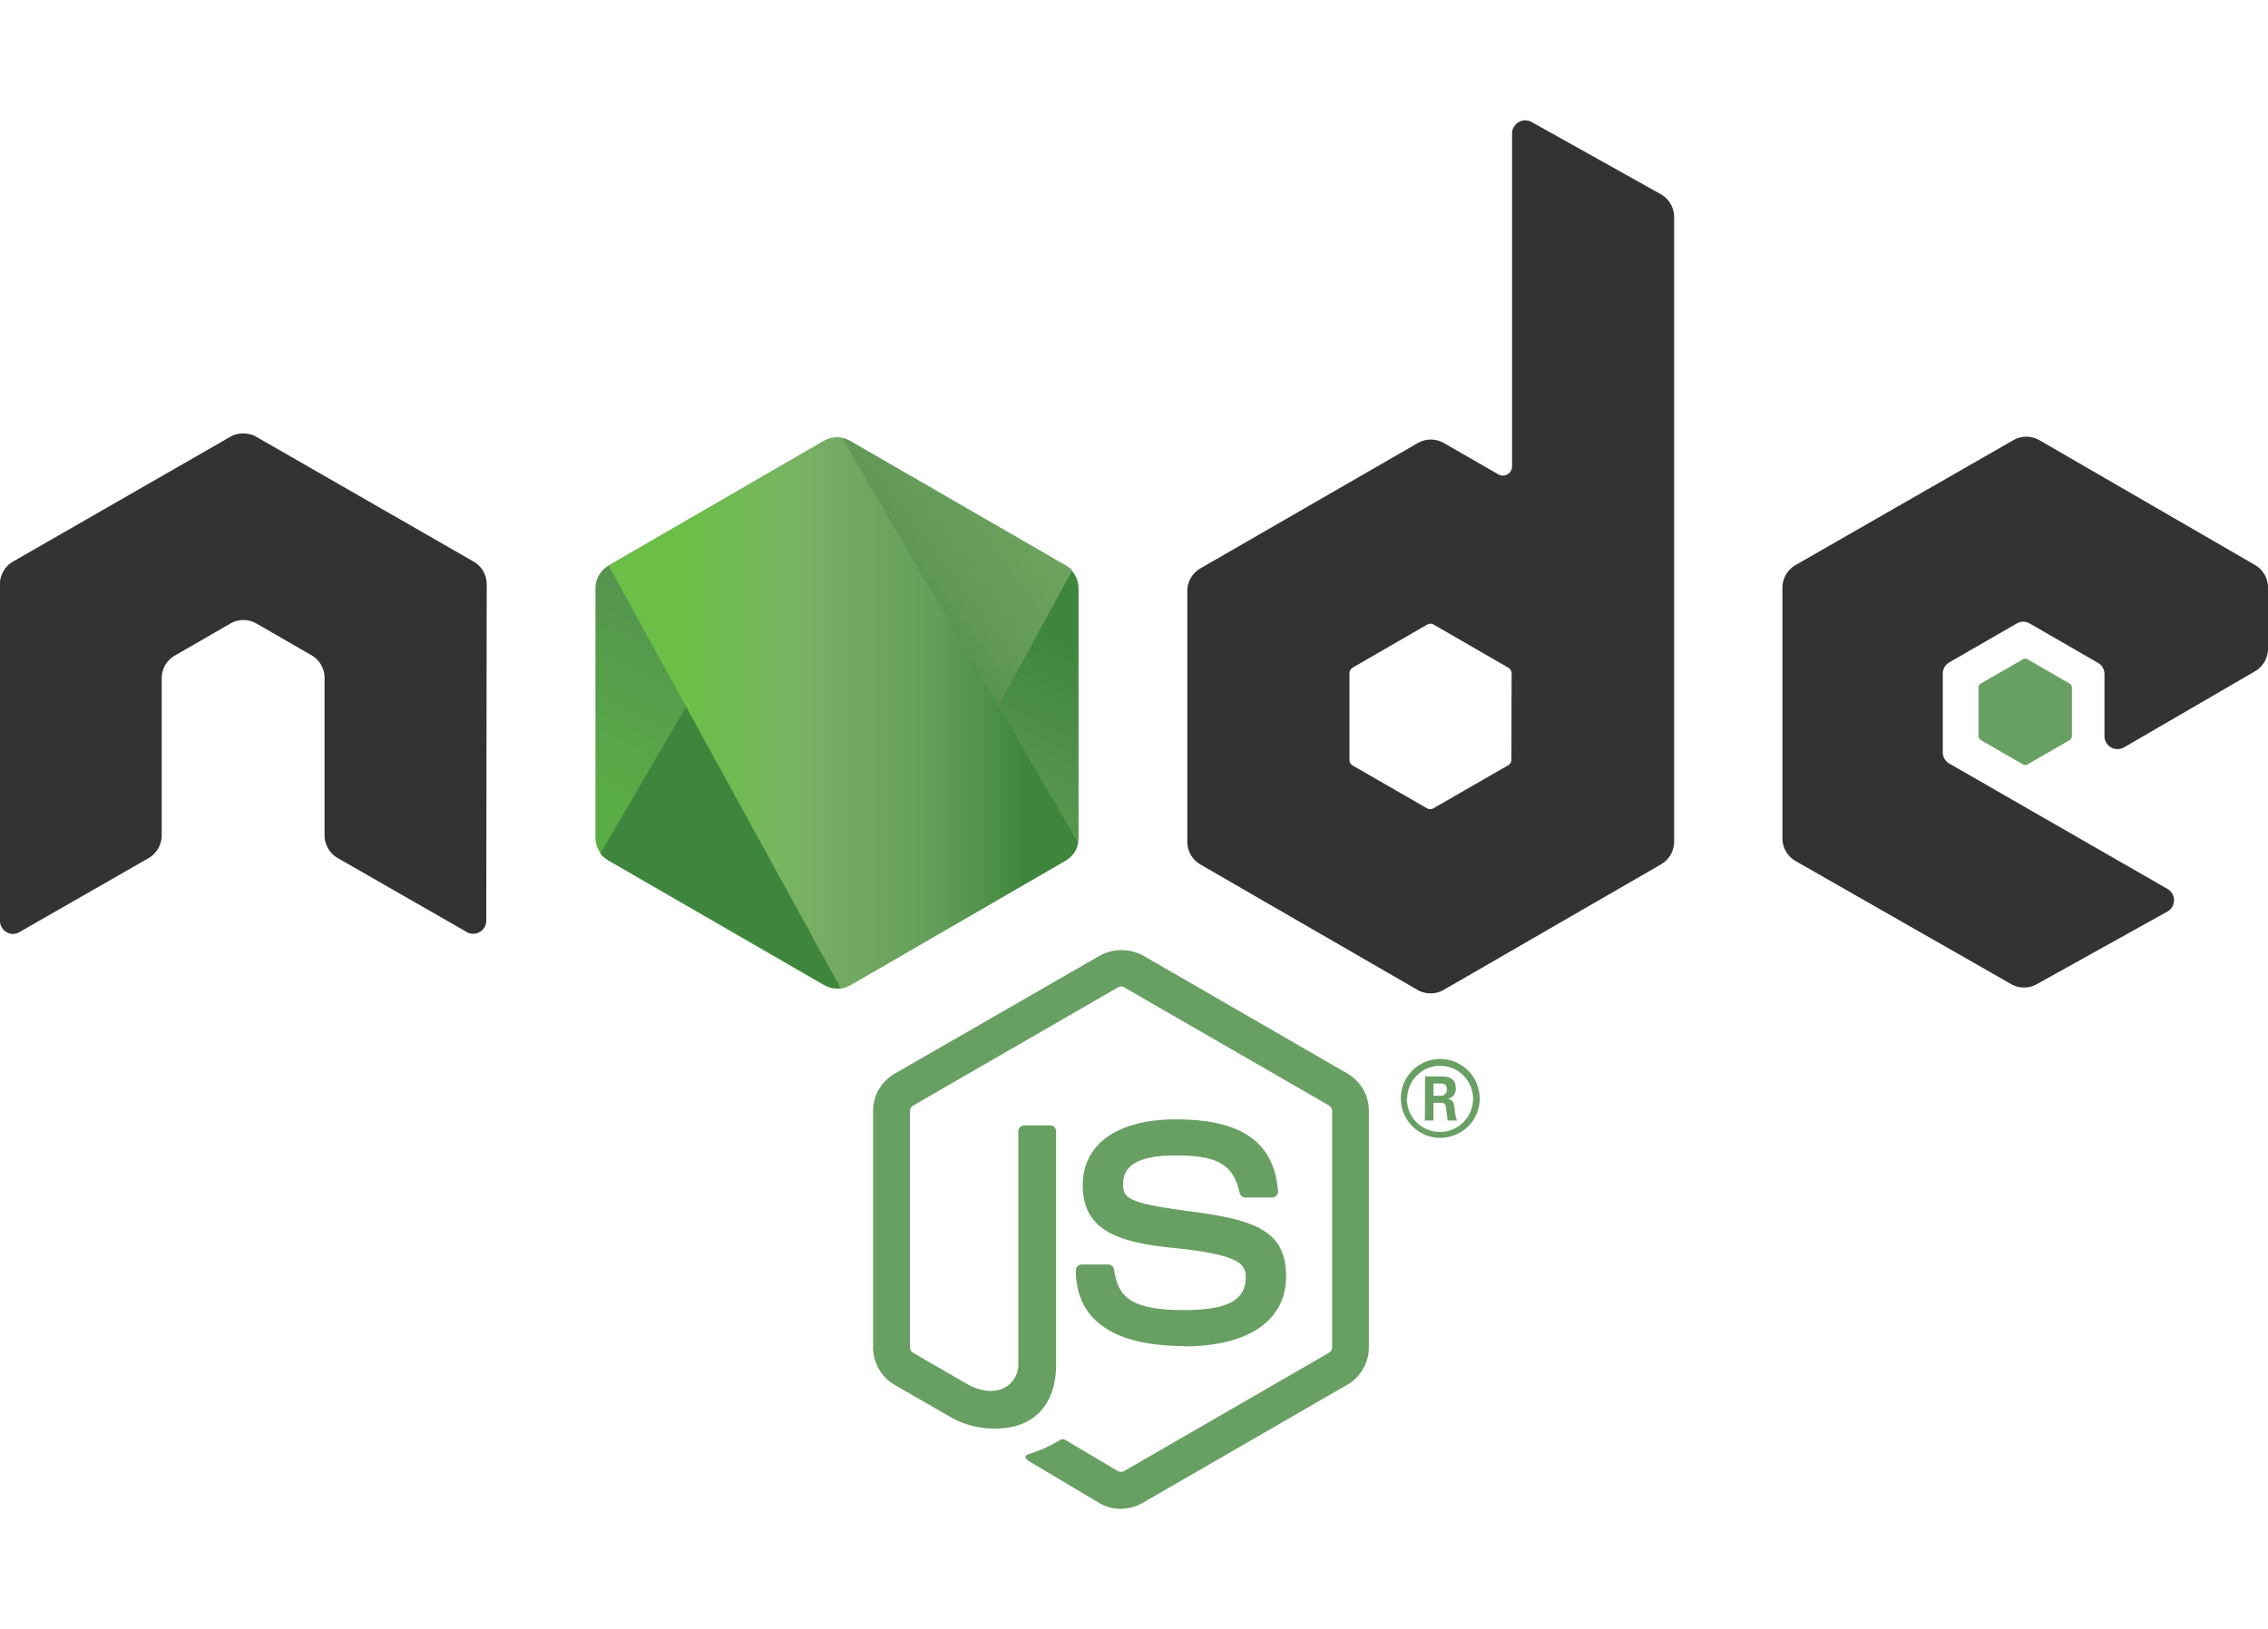 <?xml version="1.0" encoding="UTF-8"?>
<svg xmlns="http://www.w3.org/2000/svg" xmlns:xlink="http://www.w3.org/1999/xlink" viewBox="0 0 200 143.68">
  <defs>
    <style>.cls-1{fill:none;}.cls-2{fill:#689f63;}.cls-3{fill:#333;}.cls-4{clip-path:url(#clip-path);}.cls-5{fill:url(#linear-gradient);}.cls-6{clip-path:url(#clip-path-2);}.cls-7{fill:url(#linear-gradient-2);}.cls-8{clip-path:url(#clip-path-3);}.cls-9{fill:url(#linear-gradient-3);}</style>
    <clipPath id="clip-path">
      <path class="cls-1" d="M72.66,38.89l-19,11a2.3,2.3,0,0,0-1.15,2v22a2.3,2.3,0,0,0,1.15,2l19,11a2.31,2.31,0,0,0,2.3,0l19-11a2.3,2.3,0,0,0,1.15-2v-22a2.3,2.3,0,0,0-1.15-2l-19-11a2.32,2.32,0,0,0-2.31,0"></path>
    </clipPath>
    <linearGradient id="linear-gradient" x1="-316.45" y1="373.35" x2="-315.91" y2="373.35" gradientTransform="matrix(-50.75, 103.54, 103.54, 50.75, -54628.92, 13850.05)" gradientUnits="userSpaceOnUse">
      <stop offset="0.3" stop-color="#3e863d"></stop>
      <stop offset="0.5" stop-color="#55934f"></stop>
      <stop offset="0.8" stop-color="#5aad45"></stop>
    </linearGradient>
    <clipPath id="clip-path-2">
      <path class="cls-1" d="M52.94,75.28a2.3,2.3,0,0,0,.68.59L70,85.31l2.72,1.56a2.31,2.31,0,0,0,1.33.3,2.35,2.35,0,0,0,.45-.08L94.55,50.31a2.28,2.28,0,0,0-.54-.42l-12.47-7.2-6.59-3.79a2.4,2.4,0,0,0-.6-.24Z"></path>
    </clipPath>
    <linearGradient id="linear-gradient-2" x1="-316.77" y1="370.32" x2="-316.42" y2="370.32" gradientTransform="matrix(142.41, -105.22, -105.22, -142.41, 84125.63, 19486.76)" gradientUnits="userSpaceOnUse">
      <stop offset="0.57" stop-color="#3e863d"></stop>
      <stop offset="0.72" stop-color="#619857"></stop>
      <stop offset="1" stop-color="#76ac64"></stop>
    </linearGradient>
    <clipPath id="clip-path-3">
      <path class="cls-1" d="M73.59,38.6a2.32,2.32,0,0,0-.92.29l-19,11,20.48,37.3a2.28,2.28,0,0,0,.82-.28l19-11a2.31,2.31,0,0,0,1.11-1.57L74.25,38.63a2.39,2.39,0,0,0-.47,0H73.6"></path>
    </clipPath>
    <linearGradient id="linear-gradient-3" x1="-315.32" y1="370.48" x2="-315.01" y2="370.48" gradientTransform="matrix(129.89, 0, 0, -129.89, 41010.86, 48184.2)" gradientUnits="userSpaceOnUse">
      <stop offset="0.16" stop-color="#6bbf47"></stop>
      <stop offset="0.38" stop-color="#79b461"></stop>
      <stop offset="0.47" stop-color="#75ac64"></stop>
      <stop offset="0.7" stop-color="#659e5a"></stop>
      <stop offset="0.9" stop-color="#3e863d"></stop>
    </linearGradient>
  </defs>
  <title>node-js-logo-small</title>
  <g id="Layer_2" data-name="Layer 2">
    <g id="Layer_1-2" data-name="Layer 1">
      <path class="cls-2" d="M98.85,133.09a3.8,3.8,0,0,1-1.89-.51l-6-3.57c-.9-.5-.46-.68-.16-.78A12.17,12.17,0,0,0,93.49,127a.46.46,0,0,1,.45,0l4.63,2.75a.61.61,0,0,0,.56,0l18.06-10.43a.57.57,0,0,0,.28-.49V98a.58.58,0,0,0-.28-.5L99.14,87.09a.56.56,0,0,0-.56,0L80.53,97.51a.58.58,0,0,0-.29.49v20.84a.56.56,0,0,0,.28.48l4.95,2.86c2.69,1.34,4.33-.24,4.33-1.83V99.78a.52.52,0,0,1,.52-.52h2.29a.52.52,0,0,1,.52.52v20.58c0,3.58-2,5.64-5.35,5.64a7.74,7.74,0,0,1-4.16-1.13l-4.74-2.73a3.82,3.82,0,0,1-1.89-3.3V98a3.8,3.8,0,0,1,1.89-3.29L97,84.28a4,4,0,0,1,3.8,0l18.06,10.43A3.81,3.81,0,0,1,120.71,98v20.84a3.82,3.82,0,0,1-1.89,3.29l-18.06,10.43a3.8,3.8,0,0,1-1.9.51"></path>
      <path class="cls-2" d="M104.43,118.72c-7.9,0-9.56-3.63-9.56-6.67a.52.52,0,0,1,.52-.52h2.33a.52.52,0,0,1,.52.44c.35,2.38,1.4,3.58,6.18,3.58,3.81,0,5.43-.86,5.43-2.88,0-1.16-.46-2-6.37-2.6-4.95-.49-8-1.58-8-5.53,0-3.64,3.07-5.81,8.22-5.81,5.78,0,8.65,2,9,6.32a.53.53,0,0,1-.14.4.54.54,0,0,1-.38.17h-2.35a.52.52,0,0,1-.51-.41c-.57-2.5-1.93-3.3-5.64-3.3-4.15,0-4.64,1.45-4.64,2.53,0,1.32.57,1.7,6.18,2.44s8.19,1.78,8.19,5.68-3.28,6.19-9,6.19m22-22.1H127a.53.53,0,0,0,.59-.55c0-.53-.37-.53-.57-.53h-.62Zm-.74-1.71H127c.46,0,1.37,0,1.37,1a.9.9,0,0,1-.74,1c.54,0,.57.39.65.89a3.81,3.81,0,0,0,.2,1h-.83c0-.18-.15-1.18-.15-1.23-.05-.22-.13-.33-.41-.33h-.68v1.56h-.76Zm-1.61,1.94A2.92,2.92,0,1,0,127,94a2.92,2.92,0,0,0-2.91,2.91m6.4,0A3.48,3.48,0,1,1,127,93.4a3.49,3.49,0,0,1,3.48,3.48"></path>
      <path class="cls-3" d="M42.92,51.53a2.31,2.31,0,0,0-1.16-2l-19.15-11a2.24,2.24,0,0,0-1.05-.3h-.2a2.28,2.28,0,0,0-1.06.3l-19.15,11a2.33,2.33,0,0,0-1.16,2L0,81.21a1.14,1.14,0,0,0,.57,1,1.09,1.09,0,0,0,1.15,0l11.38-6.52a2.33,2.33,0,0,0,1.16-2V59.82a2.31,2.31,0,0,1,1.16-2L20.31,55a2.3,2.3,0,0,1,1.16-.31,2.26,2.26,0,0,1,1.15.31l4.84,2.79a2.31,2.31,0,0,1,1.16,2V73.68a2.34,2.34,0,0,0,1.16,2L41.15,82.2a1.13,1.13,0,0,0,1.16,0,1.16,1.16,0,0,0,.57-1ZM133.28,67a.57.57,0,0,1-.29.5l-6.58,3.79a.58.58,0,0,1-.58,0l-6.58-3.79A.57.57,0,0,1,119,67V59.39a.58.58,0,0,1,.28-.5l6.57-3.8a.58.58,0,0,1,.58,0l6.58,3.8a.58.58,0,0,1,.29.5Zm1.78-56.24a1.16,1.16,0,0,0-1.72,1V41.14a.81.81,0,0,1-1.21.7l-4.8-2.76a2.31,2.31,0,0,0-2.31,0L105.86,50.13a2.31,2.31,0,0,0-1.16,2V74.25a2.32,2.32,0,0,0,1.16,2L125,87.31a2.32,2.32,0,0,0,2.31,0l19.16-11.07a2.32,2.32,0,0,0,1.16-2V19.12a2.32,2.32,0,0,0-1.19-2Zm63.79,48.45a2.31,2.31,0,0,0,1.15-2V51.83a2.31,2.31,0,0,0-1.15-2l-19-11a2.31,2.31,0,0,0-2.32,0L158.34,49.84a2.31,2.31,0,0,0-1.16,2V73.95a2.32,2.32,0,0,0,1.17,2l19,10.85a2.31,2.31,0,0,0,2.27,0l11.51-6.4a1.15,1.15,0,0,0,0-2L171.9,67.35a1.15,1.15,0,0,1-.58-1V59.42a1.15,1.15,0,0,1,.58-1l6-3.46A1.14,1.14,0,0,1,179,55l6,3.46a1.15,1.15,0,0,1,.58,1v5.45a1.15,1.15,0,0,0,1.74,1Z"></path>
      <path class="cls-2" d="M178.37,58.16a.44.44,0,0,1,.44,0l3.68,2.12a.44.44,0,0,1,.22.38v4.25a.44.44,0,0,1-.22.38l-3.68,2.12a.44.44,0,0,1-.44,0l-3.67-2.12a.44.44,0,0,1-.23-.38V60.66a.44.44,0,0,1,.22-.38Z"></path>
      <g class="cls-4">
        <path class="cls-5" d="M114.41,48,60.74,21.71,33.22,77.85l53.67,26.31Z"></path>
      </g>
      <g class="cls-6">
        <path class="cls-7" d="M29.73,55.8l37.9,51.29,50.12-37L79.85,18.77Z"></path>
      </g>
      <g class="cls-8">
        <path class="cls-9" d="M53.67,38.59V87.16H95.12V38.59Z"></path>
      </g>
      <rect class="cls-1" width="200" height="143.68"></rect>
    </g>
  </g>
</svg>
